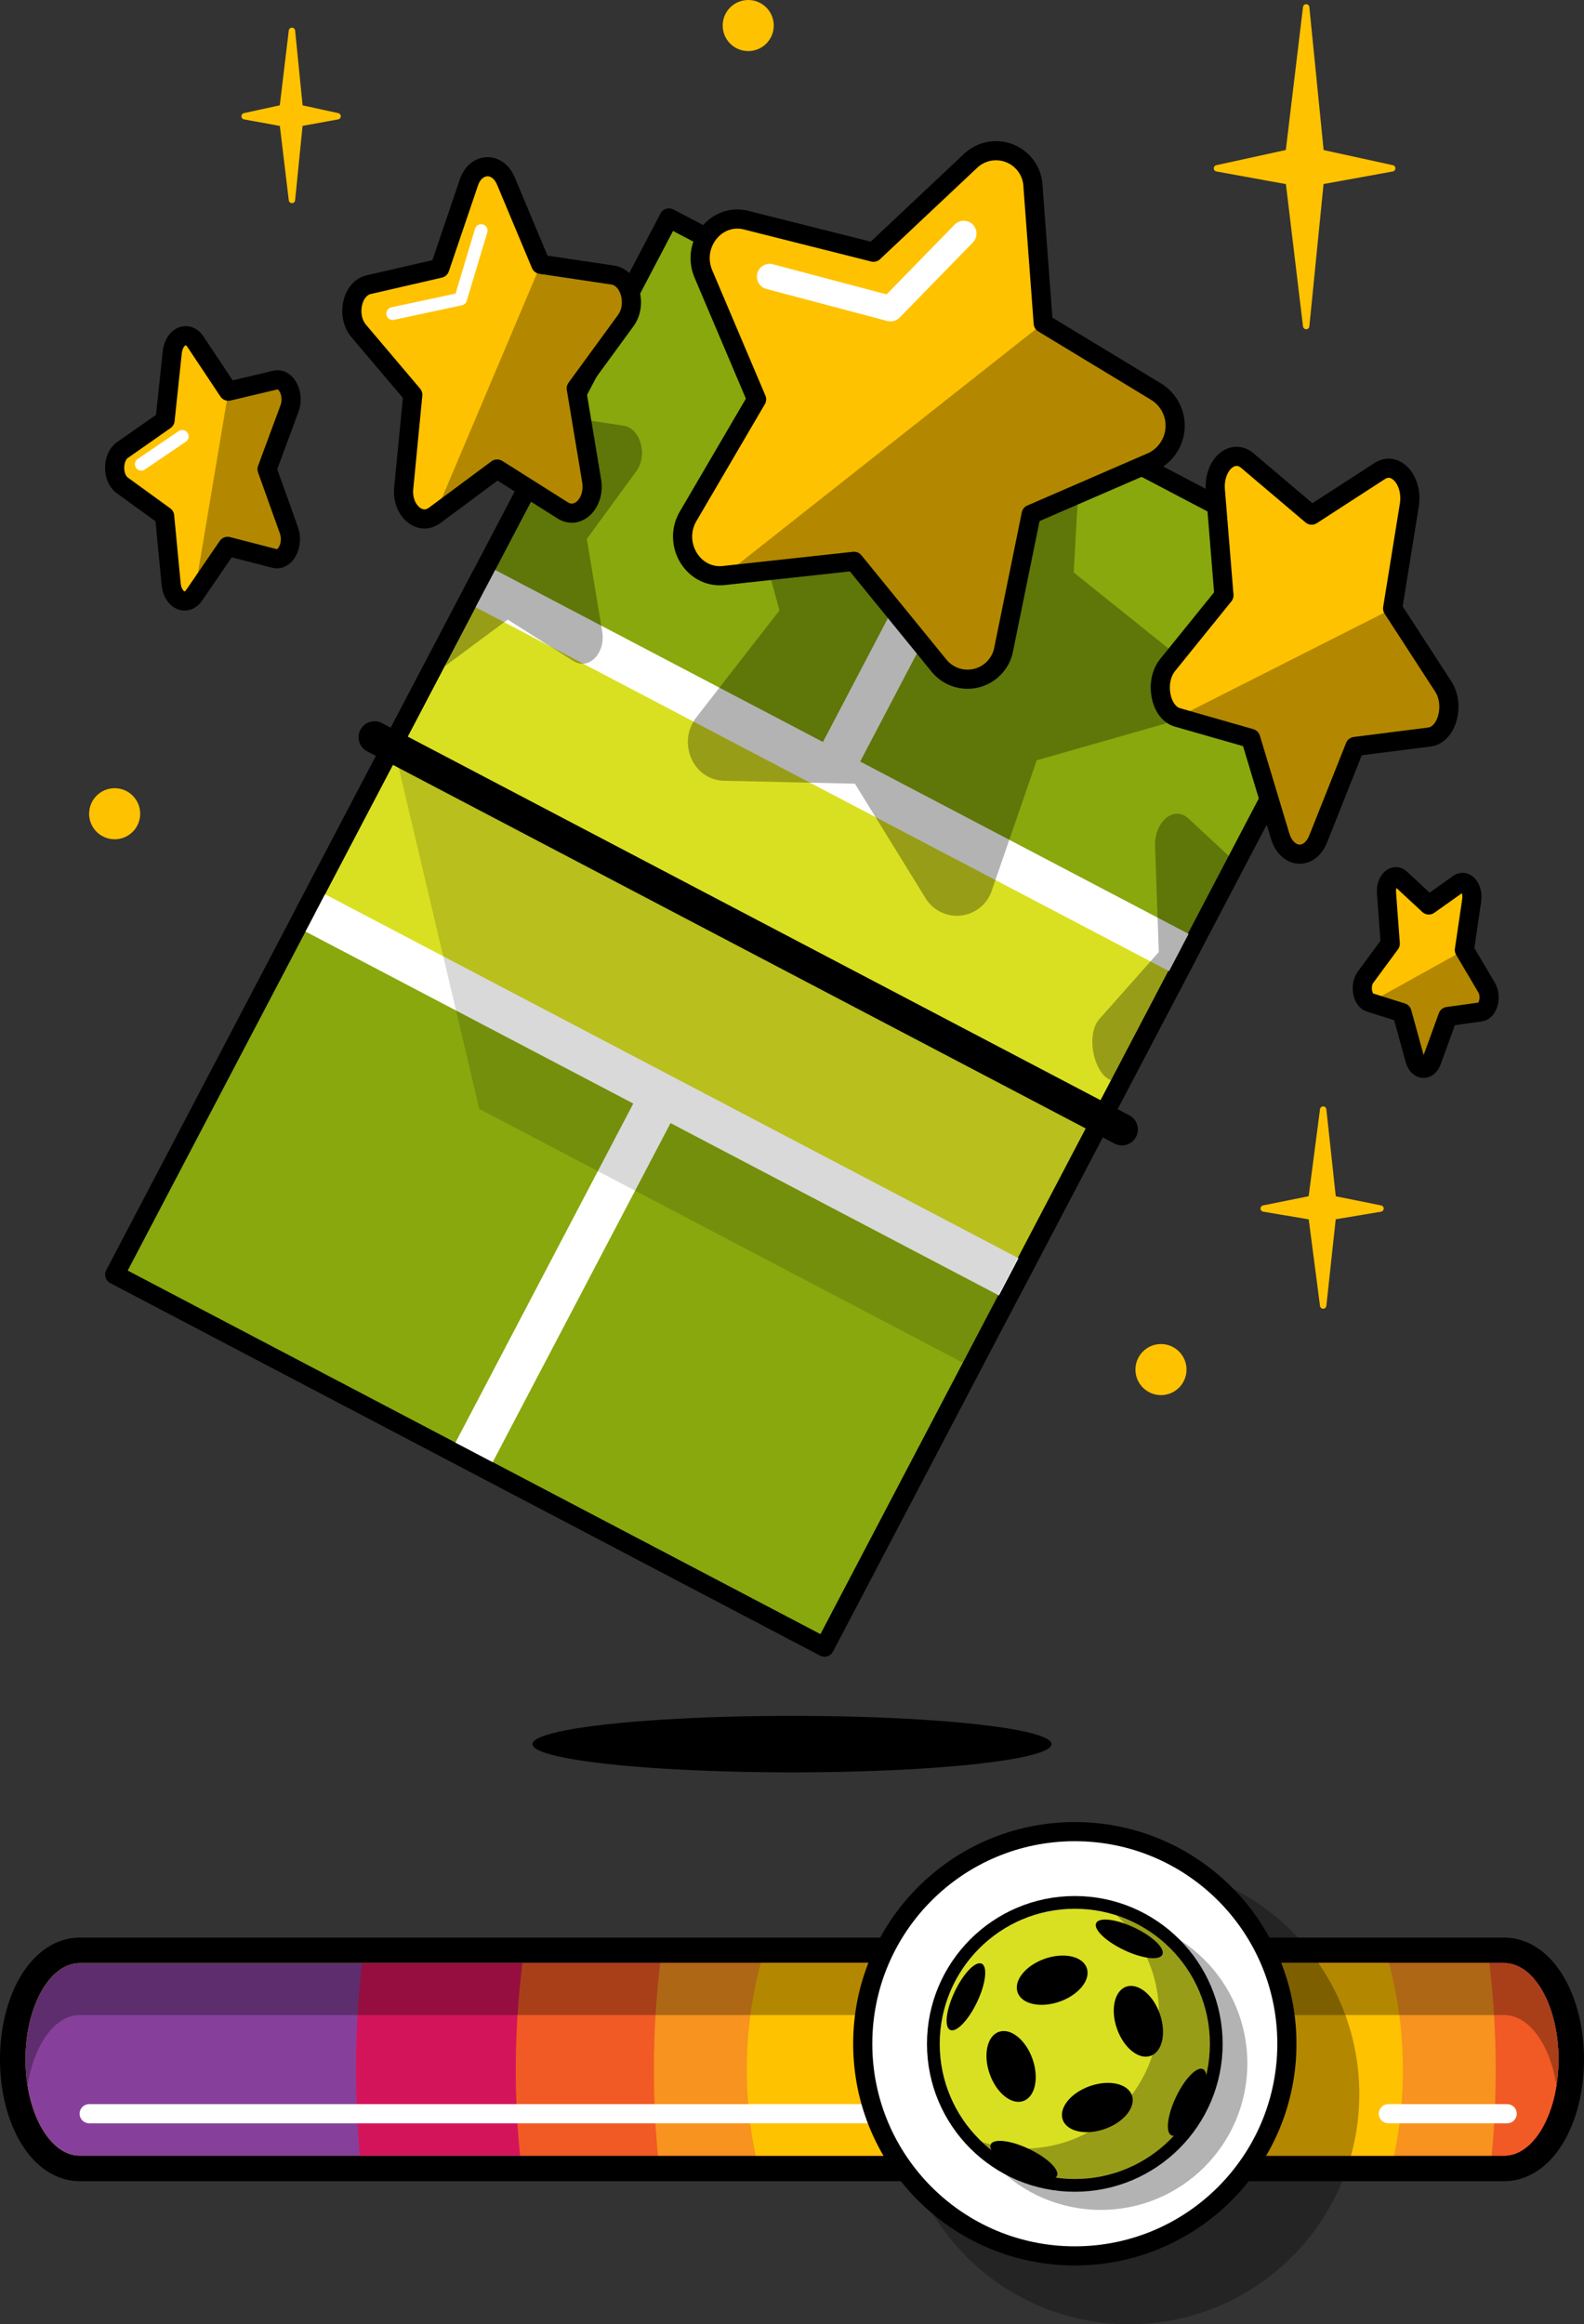 <svg xmlns="http://www.w3.org/2000/svg" width="248.17" height="364.05" viewBox="0 0 248.17 364.05">
    <rect x="0" y="0" width="248.17" height="364.05" fill="#333333" stroke="none"/>
    <defs>
        <clipPath id="clip-path">
            <path id="Path_1022" d="M244.837 354.665H21.643c-4.689 0-8.488-6.75-8.488-15.076s3.8-15.077 8.488-15.077h223.194c4.689 0 8.488 6.75 8.488 15.077s-3.799 15.076-8.488 15.076z" class="cls-1" transform="translate(-13.155 -324.513)"/>
        </clipPath>
        <style>
            .cls-1,.cls-15,.cls-19,.cls-5{fill:none}.cls-18{stroke:#000}.cls-15,.cls-18,.cls-19,.cls-21{stroke-linecap:round;stroke-linejoin:round}.cls-15,.cls-18{stroke-width:3px}.cls-15,.cls-19,.cls-5{stroke:#fff}.cls-5{stroke-miterlimit:10;stroke-width:6.59px}.cls-18,.cls-21{fill:#ffc200}.cls-14{opacity:.3}.cls-19{stroke-width:2px}.cls-21{stroke:#ffc200}.cls-22{stroke:none}
        </style>
    </defs>
    <g id="onboard_rate" transform="translate(-9.155 -38.085)">
        <g id="Rectangle_290" fill="#88a80d" stroke="#000" stroke-linecap="round" stroke-linejoin="round" stroke-width="3px">
            <path d="M0 0H183.909V122.588H0z" class="cls-22" transform="rotate(-62.315 210.654 94.445)"/>
            <path d="M-1.5 -1.5H185.409V124.088H-1.5z" class="cls-1" transform="rotate(-62.315 210.654 94.445)"/>
        </g>
        <g id="Rectangle_291" fill="#d9e021" stroke="#000" stroke-linecap="round" stroke-linejoin="round" stroke-width="3px">
            <path d="M0 0H57.363V122.588H0z" class="cls-22" transform="rotate(-62.315 179.017 42.12)"/>
            <path d="M-1.5 -1.5H58.863V124.088H-1.5z" class="cls-1" transform="rotate(-62.315 179.017 42.12)"/>
        </g>
        <path id="Line_228" fill="none" stroke="#000" stroke-linecap="round" stroke-linejoin="round" stroke-width="5px" d="M117.097 61.437L0 0" transform="translate(67.834 153.556)"/>
        <path id="Line_229" d="M108.646 57.003L0 0" class="cls-5" transform="translate(58.546 181.073)"/>
        <path id="Line_230" d="M29.397 0L0 56.03" class="cls-5" transform="translate(83.426 209.55)"/>
        <path id="Path_1016" d="M176.465 204.631l-20.411 38.9-75.769-39.75-13.372-56.629z" opacity="0.15" transform="translate(3.961 7.999)"/>
        <path id="Line_231" d="M108.646 57.003L0 0" class="cls-5" transform="translate(85.197 130.277)"/>
        <path id="Line_232" d="M0 56.03L29.397 0" class="cls-5" transform="translate(139.474 102.725)"/>
        <g id="Path_1017" fill="#ffc200" stroke-linecap="round" stroke-linejoin="round">
            <path d="M244.837 356.665H21.643c-1.566 0-3.124-.548-4.505-1.586-1.234-.926-2.324-2.221-3.24-3.849-1.769-3.141-2.743-7.276-2.743-11.64 0-4.366.974-8.5 2.743-11.642.916-1.628 2.006-2.923 3.24-3.85 1.38-1.037 2.939-1.585 4.505-1.585h223.194c1.567 0 3.125.548 4.505 1.586 1.234.926 2.324 2.221 3.24 3.849 1.77 3.142 2.743 7.276 2.743 11.642 0 4.364-.974 8.499-2.743 11.64-.916 1.628-2.006 2.923-3.24 3.85-1.38 1.037-2.938 1.585-4.505 1.585z" class="cls-22" transform="translate(0 21.066)"/>
            <path fill="#000" d="M244.837 354.665c4.689 0 8.488-6.75 8.488-15.075 0-8.327-3.8-15.077-8.488-15.077H21.643c-4.688 0-8.488 6.75-8.488 15.077 0 8.325 3.8 15.075 8.488 15.075h223.194m0 4H21.643c-2.003 0-3.976-.687-5.706-1.987-1.457-1.094-2.729-2.596-3.782-4.466-1.934-3.437-3-7.92-3-12.622 0-4.704 1.066-9.187 3-12.623 1.053-1.87 2.325-3.373 3.782-4.467 1.73-1.3 3.703-1.987 5.706-1.987h223.194c2.003 0 3.977.687 5.707 1.987 1.456 1.094 2.728 2.596 3.781 4.467 1.935 3.436 3 7.92 3 12.623 0 4.702-1.065 9.185-3 12.622-1.053 1.87-2.325 3.372-3.781 4.466-1.73 1.3-3.704 1.987-5.707 1.987z" transform="translate(0 21.066)"/>
        </g>
        <g id="Group_1134" transform="translate(13.155 345.579)">
            <g id="Group_1133" clip-path="url(#clip-path)">
                <path id="Path_1018" fill="#86409b" d="M177.877 199.065c93.409 0 169.136 67.791 169.136 151.416S271.286 501.9 177.877 501.9 8.735 434.105 8.735 350.481s75.728-151.416 169.142-151.416z" transform="translate(-13.481 -333.755)"/>
                <ellipse id="Ellipse_263" cx="112.617" cy="129.037" fill="#d4145a" rx="112.617" ry="129.037" transform="translate(51.776 -112.312)"/>
                <path id="Path_1019" fill="#f15a24" d="M172.277 239.956c48.373 0 87.589 48.134 87.589 107.512s-39.216 107.514-87.589 107.514S84.69 406.846 84.69 347.468s39.217-107.512 87.587-107.512z" transform="translate(-7.885 -330.743)"/>
                <path id="Path_1020" fill="#f7931e" d="M170.794 250.477c36.422 0 65.947 43.078 65.947 96.216s-29.525 96.214-65.947 96.214-65.949-43.076-65.949-96.214 29.528-96.216 65.949-96.216z" transform="translate(-6.4 -329.968)"/>
                <path id="Path_1021" fill="#ffc200" d="M169.8 286.276c28.387 0 51.4 25.867 51.4 57.78s-23.012 57.779-51.4 57.779-51.4-25.867-51.4-57.779 23.011-57.78 51.4-57.78z" transform="translate(-5.401 -327.33)"/>
            </g>
        </g>
        <path id="Path_1023" d="M21.643 332.648h223.194c3.894 0 7.167 4.661 8.167 11.008a26.15 26.15 0 0 0 .321-4.067c0-8.326-3.8-15.077-8.488-15.077H21.643c-4.689 0-8.488 6.75-8.488 15.077a26.152 26.152 0 0 0 .321 4.067c1.001-6.347 4.273-11.008 8.167-11.008z" class="cls-14" transform="translate(0 21.066)"/>
        <path id="Line_233" d="M0 0L148.163 0" class="cls-15" transform="translate(23.126 369.163)"/>
        <path id="Line_234" d="M0 0L18.617 0" class="cls-15" transform="translate(226.671 369.163)"/>
        <g id="Group_1136" transform="translate(144.322 324.98)">
            <circle id="Ellipse_264" cx="36.045" cy="36.045" r="36.045" class="cls-14" transform="translate(5.711 5.065)"/>
            <circle id="Ellipse_265" cx="33.227" cy="33.227" r="33.227" fill="#fff" stroke="#000" stroke-miterlimit="10" stroke-width="3px"/>
            <g id="Group_1135" transform="translate(11.951 12.086)">
                <circle id="Ellipse_266" cx="22.956" cy="22.956" r="22.956" class="cls-14" transform="translate(2.397 1.252)"/>
                <g id="Ellipse_267" fill="#d9e021" stroke="#000" stroke-linecap="round" stroke-linejoin="round" stroke-width="2px" transform="translate(.115)">
                    <circle cx="21.161" cy="21.161" r="21.161" class="cls-22"/>
                    <circle cx="21.161" cy="21.161" r="22.161" class="cls-1"/>
                </g>
                <path id="Path_1024" d="M178.112 319.5a21.125 21.125 0 0 0-4.257-1.926 21.147 21.147 0 0 1-21.149 35.437 21.156 21.156 0 1 0 25.406-33.51z" class="cls-14" transform="translate(-145.991 -316.511)"/>
                <ellipse id="Ellipse_268" cx="3.554" cy="5.746" rx="3.554" ry="5.746" transform="rotate(-19.5 51.95 -68.874)"/>
                <ellipse id="Ellipse_269" cx="3.554" cy="5.746" rx="3.554" ry="5.746" transform="rotate(-19.5 62.557 -7.3)"/>
                <ellipse id="Ellipse_270" cx="5.746" cy="3.554" rx="5.746" ry="3.554" transform="rotate(-19.5 95.514 -38.112)"/>
                <ellipse id="Ellipse_271" cx="5.746" cy="1.932" rx="5.746" ry="1.932" transform="rotate(-64.524 44.781 -10.129)"/>
                <ellipse id="Ellipse_272" cx="5.746" cy="1.932" rx="5.746" ry="1.932" transform="rotate(-64.524 14.368 9.07)"/>
                <ellipse id="Ellipse_273" cx="1.932" cy="5.746" rx="1.932" ry="5.746" transform="rotate(-64.524 34.246 13.563)"/>
                <ellipse id="Ellipse_274" cx="1.932" cy="5.746" rx="1.932" ry="5.746" transform="rotate(-64.524 15.048 -16.85)"/>
                <ellipse id="Ellipse_275" cx="5.746" cy="3.554" rx="5.746" ry="3.554" transform="rotate(-19.5 33.94 -27.505)"/>
            </g>
        </g>
        <ellipse id="Ellipse_276" cx="40.662" cy="4.424" rx="40.662" ry="4.424" transform="translate(92.578 306.848)"/>
        <g id="Group_1137" transform="translate(27.119 90.662)">
            <path id="Path_1025" d="M38.816 88.034l5.163 7.755 7.351-1.744c1.737-.411 3.048 2.231 2.218 4.472L50.035 108l3.421 9.556c.808 2.258-.528 4.873-2.261 4.427l-7.334-1.893-5.237 7.649c-1.238 1.807-3.375.781-3.615-1.736l-1.019-10.655-6.658-4.828c-1.573-1.141-1.558-4.39.027-5.5l6.7-4.692L35.185 89.7c.267-2.516 2.415-3.5 3.631-1.666z" class="cls-18" transform="translate(-26.161 -87.089)"/>
            <path id="Path_1026" d="M43.125 95.315l7.351-1.744c1.737-.411 3.048 2.231 2.218 4.472l-3.514 9.485 3.421 9.556c.808 2.258-.528 4.873-2.261 4.427l-7.334-1.893-5.237 7.649" class="cls-14" transform="translate(-25.305 -86.614)"/>
            <path id="Line_235" d="M0 4.36L6.423 0" class="cls-19" transform="translate(4.172 15.776)"/>
        </g>
        <g id="Group_1138" transform="translate(116.099 61.659)">
            <path id="Path_1027" d="M171.459 102.11l-1.211 21.434 16.19 12.983a6.251 6.251 0 0 1-2.118 10.771l-19.858 5.663-6.992 20.26a5.763 5.763 0 0 1-10.429 1.344l-11.062-17.934-20.51-.461c-4.847-.11-7.4-5.984-4.326-9.941l13.02-16.746-5.685-20.546c-1.343-4.854 3.239-9.279 7.755-7.487l19.109 7.583 17-12.237a5.8 5.8 0 0 1 9.117 5.314z" class="cls-14" transform="translate(-108.978 -57.451)"/>
            <path id="Path_1028" d="M163.936 65.728l1.6 21.407 17.749 10.754a6.251 6.251 0 0 1-.691 10.955l-18.946 8.213-4.281 21a5.763 5.763 0 0 1-10.163 2.7l-13.312-16.332-20.392 2.222c-4.82.526-8.122-4.964-5.59-9.289l10.718-18.306-8.328-19.625c-1.967-4.637 2-9.623 6.708-8.437l19.937 5.018L154.2 61.653a5.8 5.8 0 0 1 9.736 4.075z" class="cls-18" transform="translate(-109.035 -60.076)"/>
            <path id="Path_1029" d="M165.1 85.278l17.749 10.754a6.251 6.251 0 0 1-.691 10.955l-18.951 8.213-4.281 21a5.763 5.763 0 0 1-10.163 2.7l-13.313-16.335-20.394 2.226" class="cls-14" transform="translate(-108.591 -58.219)"/>
            <path id="Path_1030" fill="none" stroke="#fff" stroke-linecap="round" stroke-linejoin="round" stroke-width="4px" d="M121.74 78.936l18.937 5.017 11.469-11.764" transform="translate(-108.099 -59.183)"/>
        </g>
        <g id="Group_1139" transform="translate(64.278 64.201)">
            <path id="Path_1031" d="M91.024 98.648l11.289 1.684c2.668.4 3.871 4.6 2.035 7.113l-7.766 10.633 2.41 14.486c.57 3.423-2.112 6.155-4.537 4.624l-10.266-6.48-9.8 7.27" class="cls-14" transform="translate(-59.766 -59.776)"/>
            <path id="Path_1032" d="M84.907 64.678l5.466 13.052 11.289 1.682c2.667.4 3.87 4.6 2.035 7.114l-7.766 10.632 2.41 14.487c.569 3.423-2.112 6.155-4.537 4.624l-10.266-6.481-9.8 7.27c-2.315 1.718-5.175-.8-4.839-4.255l1.421-14.637-8.466-9.993c-2-2.361-1.087-6.648 1.546-7.255l11.145-2.566 4.566-13.446c1.08-3.176 4.505-3.311 5.796-.228z" class="cls-18" transform="translate(-60.77 -62.443)"/>
            <path id="Path_1033" d="M89.484 76.681l11.289 1.682c2.667.4 3.87 4.6 2.035 7.114l-7.767 10.632 2.41 14.487c.569 3.423-2.112 6.155-4.537 4.624l-10.267-6.48-9.8 7.27" class="cls-14" transform="translate(-59.88 -61.394)"/>
            <path id="Path_1034" d="M66.731 84.758l10.64-2.279 3.223-10.724" class="cls-19" transform="translate(-60.331 -61.757)"/>
        </g>
        <g id="Group_1140" transform="translate(180.295 109.558)">
            <path id="Path_1035" d="M171.765 198.565c-2.675-.9-4.043-7.092-1.842-9.572l9.318-10.5-.583-16.534c-.138-3.906 2.957-6.487 5.238-4.367l6.439 5.986" class="cls-14" transform="translate(-168.826 -100.846)"/>
            <path id="Path_1036" d="M217.755 112.341l-2.612 16.18 7.928 12.222c1.872 2.888.6 7.565-2.161 7.915l-11.669 1.481-5.754 14.461c-1.36 3.416-4.895 3.141-5.981-.466l-4.6-15.266-11.484-3.285c-2.713-.776-3.62-5.624-1.534-8.2l8.826-10.915-1.343-16.488c-.318-3.9 2.656-6.617 5.032-4.6l10.054 8.52 10.654-6.9c2.516-1.648 5.261 1.518 4.644 5.341z" class="cls-18" transform="translate(-168.095 -104.688)"/>
            <path id="Path_1037" d="M214.959 126.886l7.928 12.222c1.872 2.888.6 7.565-2.161 7.915l-11.669 1.477-5.757 14.461c-1.36 3.416-4.895 3.141-5.981-.466l-4.6-15.266-11.484-3.285" class="cls-14" transform="translate(-167.911 -103.052)"/>
        </g>
        <g id="Group_1141" transform="translate(222.59 175.404)">
            <path id="Path_1038" d="M225.36 169.7l-1.148 7.8 3.483 5.888c.824 1.391.262 3.645-.949 3.814l-5.127.713-2.529 6.966c-.6 1.646-2.151 1.513-2.628-.224l-2.021-7.355-5.045-1.584c-1.193-.374-1.591-2.709-.674-3.952l3.877-5.259-.589-7.944c-.14-1.877 1.167-3.188 2.211-2.218l4.417 4.1 4.681-3.326c1.106-.783 2.312.742 2.041 2.581z" class="cls-18" transform="translate(-208.218 -166.016)"/>
            <path id="Path_1039" d="M224.132 176.711l3.483 5.888c.824 1.391.262 3.645-.949 3.814l-5.127.713-2.528 6.966c-.6 1.646-2.151 1.513-2.628-.224l-2.021-7.355-5.045-1.584" class="cls-14" transform="translate(-208.138 -165.228)"/>
        </g>
        <g id="Group_1142" transform="translate(207.143 211.882)">
            <path id="Path_1040" d="M202.647 229.632l-2-15.347h3.66z" class="cls-21" transform="translate(-193.329 -198.938)"/>
            <path id="Path_1041" d="M202.647 199.991l-2 15.347h3.66z" class="cls-21" transform="translate(-193.329 -199.991)"/>
            <path id="Path_1042" d="M193.831 214.554l9.151-1.842v3.376z" class="cls-21" transform="translate(-193.831 -199.054)"/>
            <path id="Path_1043" d="M211.506 214.554l-9.151-1.842v3.376z" class="cls-21" transform="translate(-193.203 -199.054)"/>
        </g>
        <g id="Group_1143" transform="translate(47.478 42.916)">
            <path id="Path_1044" d="M52.14 68.2l-1.589-13.245h2.914z" class="cls-21" transform="translate(-44.723 -41.71)"/>
            <path id="Path_1045" d="M52.14 42.619l-1.589 13.245h2.914z" class="cls-21" transform="translate(-44.723 -42.619)"/>
            <path id="Path_1046" d="M45.123 55.188l7.285-1.588v2.914z" class="cls-21" transform="translate(-45.123 -41.81)"/>
            <path id="Path_1047" d="M59.193 55.188L51.908 53.6v2.914z" class="cls-21" transform="translate(-44.623 -41.81)"/>
        </g>
        <g id="Group_1144" transform="translate(199.819 39.239)">
            <path id="Path_1048" d="M200.235 87.4l-3-24.962h5.492z" class="cls-21" transform="translate(-186.257 -37.482)"/>
            <path id="Path_1049" d="M200.235 39.194l-3 24.962h5.492z" class="cls-21" transform="translate(-186.257 -39.194)"/>
            <path id="Path_1050" d="M187.01 62.881l13.729-3v5.492z" class="cls-21" transform="translate(-187.01 -37.67)"/>
            <path id="Path_1051" d="M213.526 62.881l-13.729-3v5.492z" class="cls-21" transform="translate(-186.068 -37.67)"/>
        </g>
        <circle id="Ellipse_277" cx="3.501" cy="3.501" r="3.501" class="cls-21" transform="translate(187.548 249.107)"/>
        <circle id="Ellipse_278" cx="3.501" cy="3.501" r="3.501" class="cls-21" transform="translate(23.617 162.043)"/>
        <circle id="Ellipse_279" cx="3.501" cy="3.501" r="3.501" class="cls-21" transform="translate(122.881 38.585)"/>
    </g>
</svg>
